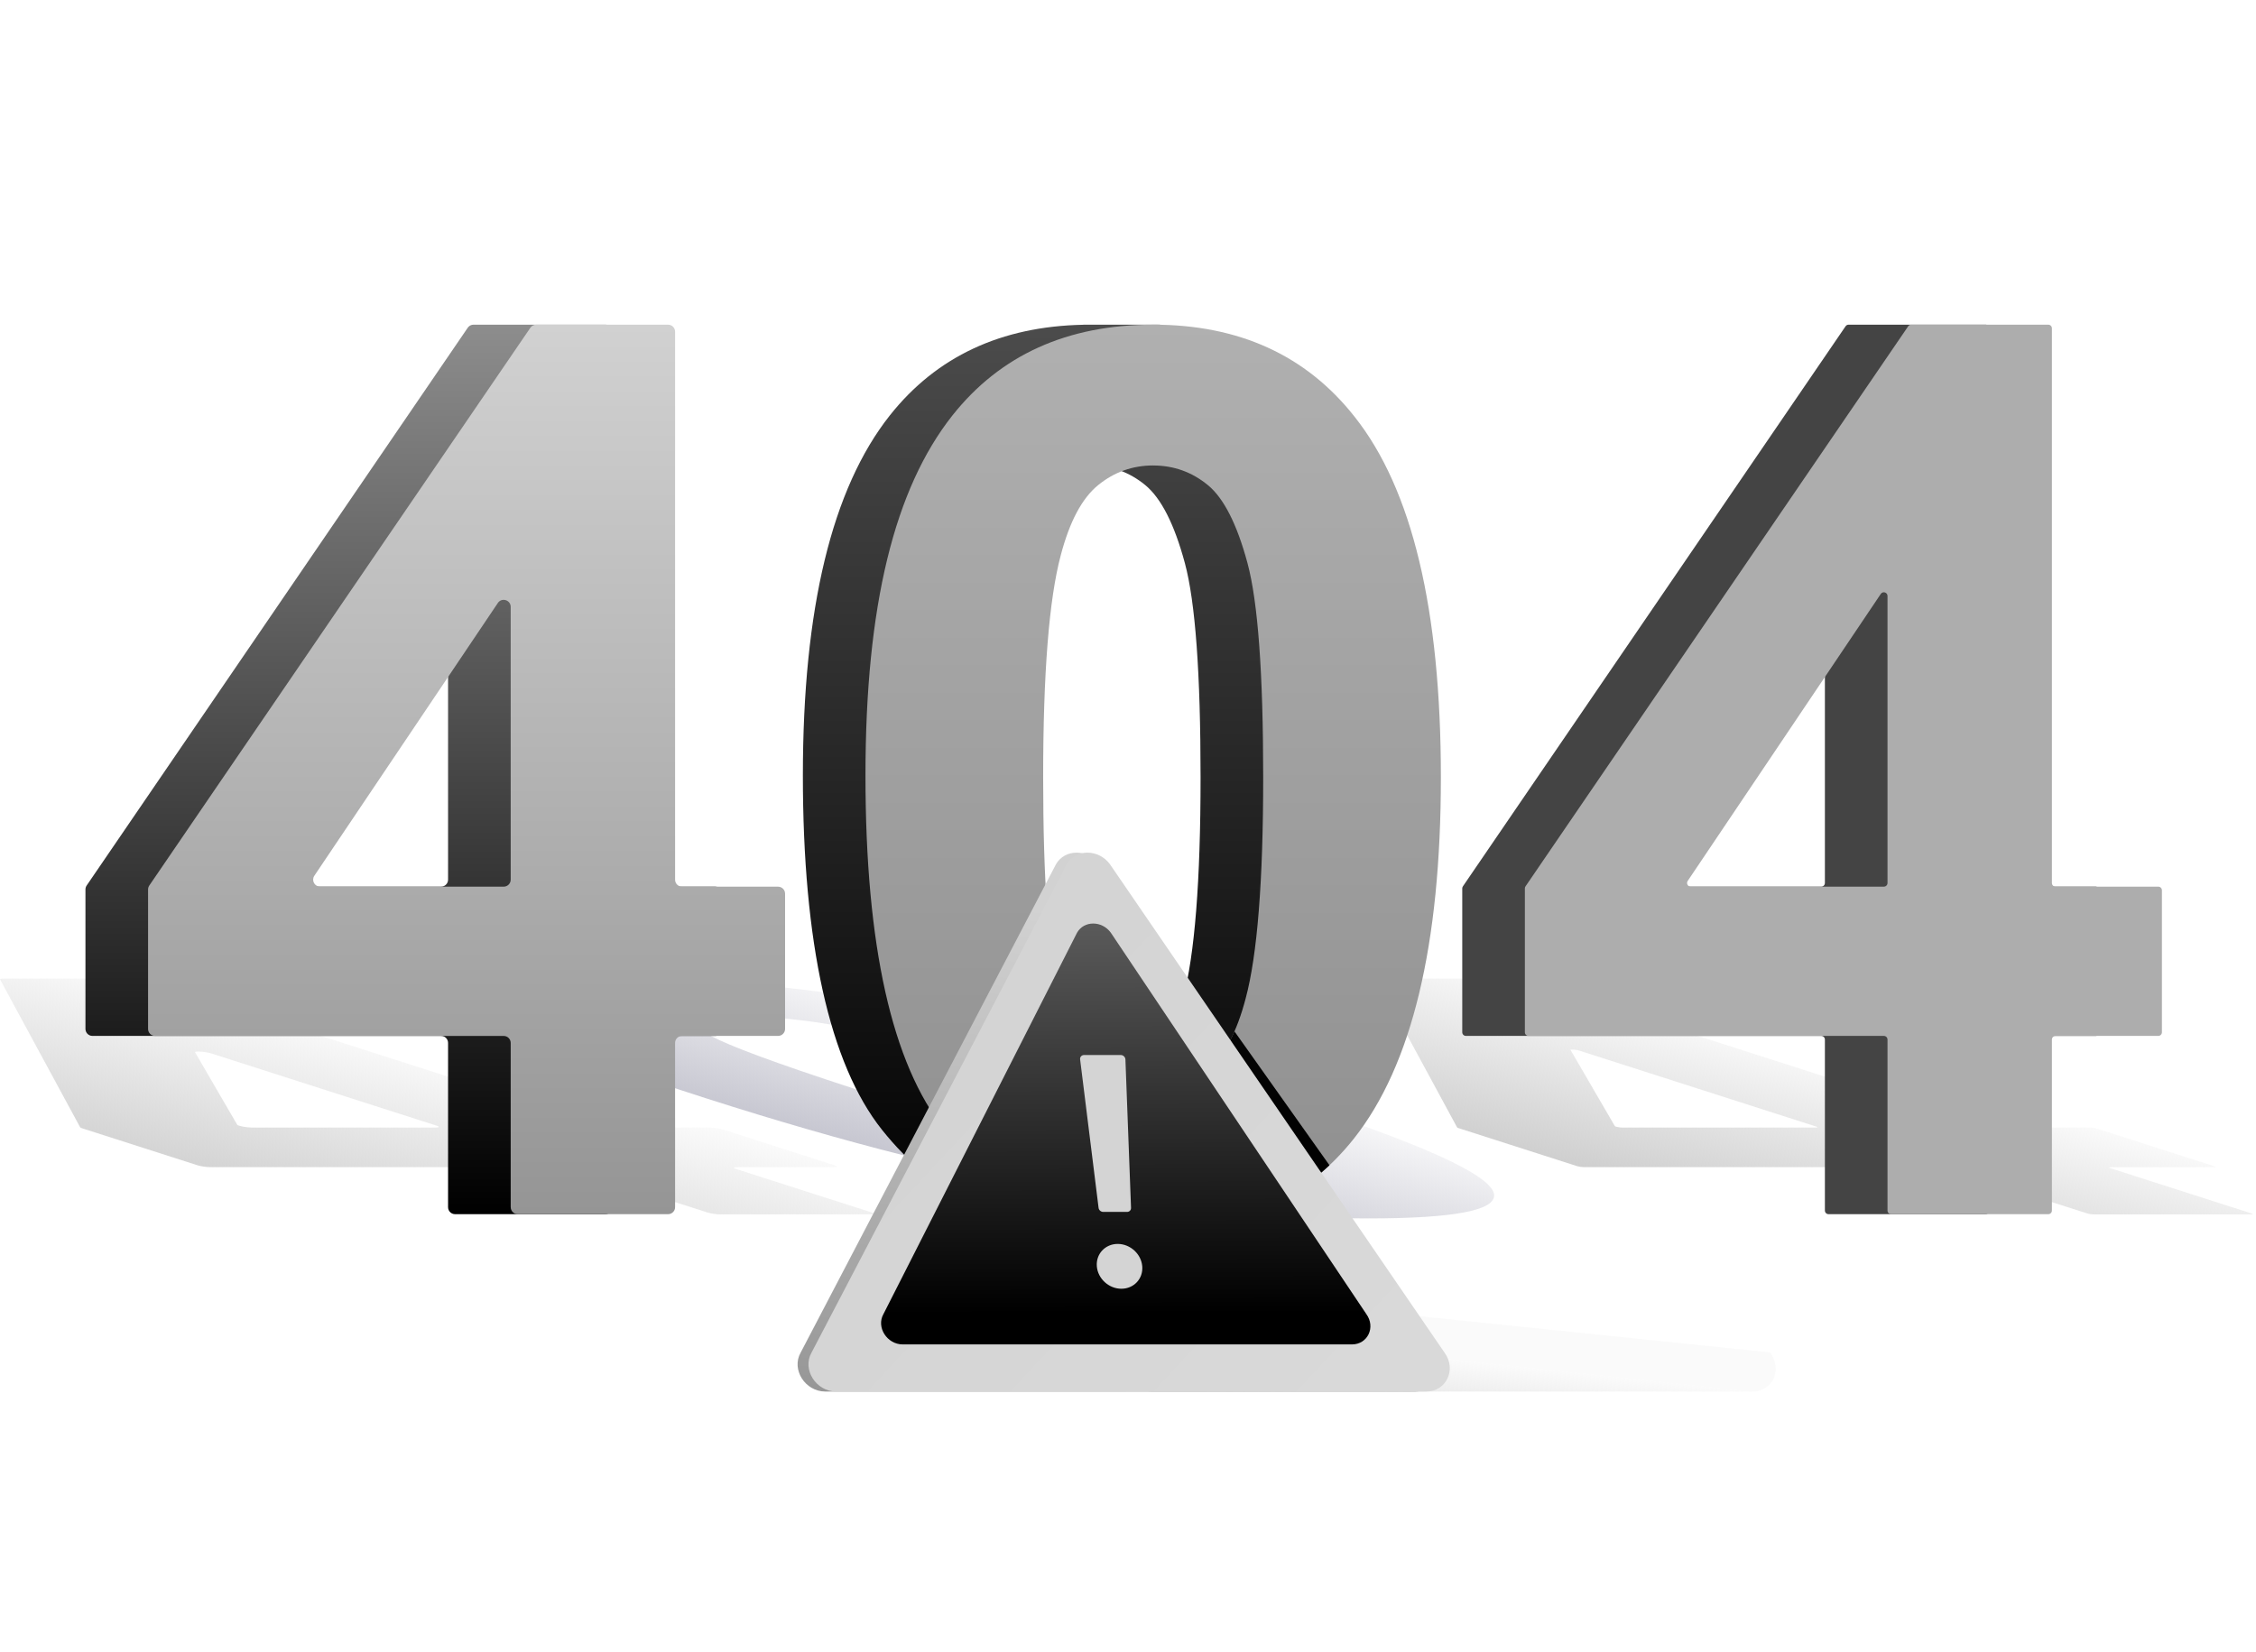 <svg width="396" height="290" viewBox="0 0 396 290" fill="none" xmlns="http://www.w3.org/2000/svg">
<path d="M124.205 212.876L100.363 205.233C99.799 205.051 98.795 204.908 98.116 204.908H36.922C36.244 204.908 35.235 204.759 34.676 204.582L14.428 198.091C14.222 198.024 14.098 197.962 14.069 197.91L0.007 171.949C-0.041 171.859 0.174 171.806 0.58 171.806H23.739C24.418 171.806 25.427 171.954 25.986 172.131L105.525 197.637C106.089 197.819 107.093 197.962 107.772 197.962H124.621C125.3 197.962 126.309 198.11 126.868 198.287L146.499 204.582C147.063 204.764 146.968 204.908 146.284 204.908H129.435C128.756 204.908 128.66 205.056 129.22 205.233L153.062 212.876C153.626 213.057 153.531 213.201 152.847 213.201H126.452C125.773 213.201 124.765 213.053 124.205 212.876ZM76.663 197.632L37.071 184.937C36.067 184.616 34.097 184.487 34.251 184.755L41.631 197.451C41.755 197.666 43.251 197.957 44.236 197.957H76.448C77.127 197.957 77.223 197.809 76.663 197.632Z" fill="url(#paint0_linear_2798_5644)"/>
<path d="M108.885 171.801C123.952 171.801 140.17 173.226 157.546 176.075C178.186 179.449 200.695 185.047 225.082 192.867C249.408 200.668 261.797 206.275 262.256 209.688C262.61 212.498 255.254 213.908 240.192 213.908C225.13 213.908 208.046 212.364 189.161 209.281C170.275 206.198 148.497 200.696 123.818 192.785C99.607 185.023 87.28 179.435 86.821 176.022C86.467 173.211 93.823 171.801 108.885 171.801ZM129.32 178.355C125.711 178.355 123.445 178.661 122.518 179.268C121.59 179.879 122.8 180.969 126.16 182.547C130.481 184.593 140.189 188.029 155.275 192.867C170.361 197.704 181.646 201.026 189.127 202.838C196.608 204.649 202.683 205.854 207.348 206.451C212.014 207.054 216.148 207.35 219.757 207.35C223.366 207.35 225.632 207.044 226.559 206.437C227.487 205.83 226.272 204.735 222.917 203.158C218.653 201.131 208.978 197.699 193.893 192.862C178.807 188.025 167.522 184.702 160.041 182.891C152.56 181.079 146.47 179.87 141.776 179.263C137.082 178.656 132.933 178.35 129.325 178.35L129.32 178.355Z" fill="url(#paint1_linear_2798_5644)"/>
<path d="M366.366 213.034L341.558 205.08C341.261 204.984 340.735 204.908 340.382 204.908H278.017C277.659 204.908 277.133 204.831 276.841 204.735L255.962 198.039C255.857 198.005 255.79 197.972 255.776 197.943L241.656 171.878C241.632 171.83 241.742 171.801 241.957 171.801H266.01C266.368 171.801 266.894 171.878 267.186 171.973L347.69 197.79C347.987 197.886 348.512 197.962 348.866 197.962H366.887C367.245 197.962 367.771 198.039 368.063 198.134L388.66 204.74C388.956 204.836 388.903 204.912 388.55 204.912H370.529C370.171 204.912 370.123 204.989 370.419 205.084L395.227 213.038C395.524 213.134 395.471 213.21 395.117 213.21H367.551C367.193 213.21 366.667 213.134 366.375 213.038L366.366 213.034ZM318.824 197.79L277.161 184.43C276.636 184.263 275.603 184.196 275.684 184.334L283.452 197.694C283.519 197.809 284.303 197.962 284.819 197.962H318.714C319.072 197.962 319.12 197.886 318.824 197.79Z" fill="url(#paint2_linear_2798_5644)"/>
<path d="M307.648 244.304H202.201C200.858 244.304 199.658 243.75 198.764 242.894C198.042 242.201 166.886 224.792 166.886 224.792C165.223 222.445 171.437 222.79 178.129 223.746L310.692 237.431C312.925 240.404 311.199 244.3 307.652 244.3L307.648 244.304Z" fill="url(#paint3_linear_2798_5644)"/>
<path d="M125.585 155.664H108.736C108.057 155.664 107.507 155.114 107.507 154.436V58.228C107.507 57.55 106.958 57 106.279 57H83.12C82.713 57 82.331 57.201 82.106 57.535L15.215 155.458C15.076 155.664 15 155.903 15 156.152V180.639C15 181.318 15.55 181.868 16.229 181.868H77.422C78.101 181.868 78.65 182.418 78.65 183.096V211.934C78.65 212.613 79.2 213.163 79.879 213.163H106.274C106.953 213.163 107.503 212.613 107.503 211.934V183.096C107.503 182.418 108.052 181.868 108.731 181.868H125.581C126.259 181.868 126.809 181.318 126.809 180.639V156.897C126.809 156.218 126.259 155.669 125.581 155.669L125.585 155.664ZM78.65 154.436C78.65 155.114 78.101 155.664 77.422 155.664H45.21C44.225 155.664 43.637 154.565 44.187 153.747L76.399 105.856C77.078 104.848 78.65 105.331 78.65 106.545V154.436Z" fill="url(#paint4_linear_2798_5644)"/>
<path d="M203.619 58.338V57H190.192V57.014C175.719 57.296 164.39 62.597 156.207 72.913C146.02 85.785 140.93 106.86 140.93 136.142C140.93 165.425 145.562 186.734 154.83 198.364C164.094 209.998 176.297 215.815 191.43 215.815C191.593 215.815 191.751 215.816 191.908 215.811L203.619 215.815V214.491C212.979 212.317 220.66 207.455 226.649 199.903C236.836 187.03 241.926 165.884 241.926 136.458C241.926 107.032 236.869 85.852 226.755 73.123C220.713 65.465 212.998 60.542 203.615 58.338H203.619ZM207.658 175.291C206.1 181.232 203.911 185.353 201.081 187.652C198.251 189.951 195.035 191.098 191.426 191.098C187.817 191.098 184.619 189.965 181.823 187.704C179.026 185.443 176.713 180.898 174.872 174.072C173.032 167.246 172.114 154.708 172.114 136.463C172.114 118.217 173.137 105.235 175.193 97.525C176.746 91.583 178.94 87.463 181.77 85.164C184.6 82.865 187.817 81.717 191.426 81.717C195.035 81.717 198.232 82.869 201.029 85.164C203.82 87.463 206.138 92.023 207.979 98.849C209.819 105.675 210.737 118.213 210.737 136.458C210.737 154.703 209.709 167.647 207.658 175.286V175.291Z" fill="url(#paint5_linear_2798_5644)"/>
<path d="M367.85 155.664H349.829C349.471 155.664 349.184 155.377 349.184 155.019V57.645C349.184 57.287 348.897 57 348.539 57H324.486C324.271 57 324.075 57.105 323.955 57.282L256.787 155.607C256.715 155.712 256.672 155.841 256.672 155.97V181.223C256.672 181.581 256.959 181.868 257.317 181.868H319.682C320.04 181.868 320.327 182.155 320.327 182.513V212.522C320.327 212.881 320.614 213.167 320.972 213.167H348.539C348.897 213.167 349.184 212.881 349.184 212.522V182.513C349.184 182.155 349.471 181.868 349.829 181.868H367.85C368.208 181.868 368.495 181.581 368.495 181.223V156.309C368.495 155.951 368.208 155.664 367.85 155.664ZM320.327 155.019C320.327 155.377 320.04 155.664 319.682 155.664H285.787C285.271 155.664 284.965 155.086 285.251 154.66L319.146 104.269C319.5 103.739 320.327 103.992 320.327 104.628V155.019Z" fill="url(#paint6_linear_2798_5644)"/>
<path d="M89.643 211.939V183.101C89.643 182.422 89.093 181.873 88.414 181.873H27.221C26.542 181.873 25.992 181.323 25.992 180.644V156.156C25.992 155.908 26.069 155.669 26.207 155.463L93.099 57.54C93.328 57.206 93.706 57.005 94.112 57.005H117.271C117.95 57.005 118.5 57.554 118.5 58.233V154.44C118.5 155.119 119.049 155.669 119.728 155.669H136.577C137.256 155.669 137.806 156.218 137.806 156.897V180.639C137.806 181.318 137.256 181.868 136.577 181.868H119.728C119.049 181.868 118.5 182.418 118.5 183.096V211.934C118.5 212.613 117.95 213.163 117.271 213.163H90.876C90.197 213.163 89.647 212.613 89.647 211.934L89.643 211.939ZM89.643 154.436V106.545C89.643 105.331 88.07 104.853 87.391 105.856L55.179 153.747C54.629 154.565 55.217 155.664 56.202 155.664H88.414C89.093 155.664 89.643 155.114 89.643 154.436Z" fill="url(#paint7_linear_2798_5644)"/>
<path d="M202.419 57C217.485 57 229.258 62.377 237.748 73.128C247.862 85.857 252.919 106.97 252.919 136.463C252.919 165.955 247.829 187.035 237.642 199.908C229.225 210.514 217.485 215.82 202.419 215.82C187.352 215.82 175.082 210.003 165.818 198.368C156.55 186.734 151.918 165.994 151.918 136.147C151.918 106.301 157.009 85.79 167.195 72.917C175.612 62.311 187.352 57.005 202.419 57.005V57ZM202.419 81.717C198.81 81.717 195.593 82.869 192.763 85.164C189.933 87.463 187.739 91.583 186.186 97.525C184.135 105.235 183.107 118.213 183.107 136.463C183.107 154.713 184.025 167.246 185.866 174.072C187.706 180.898 190.019 185.443 192.816 187.704C195.607 189.97 198.81 191.098 202.419 191.098C206.028 191.098 209.245 189.951 212.074 187.652C214.904 185.353 217.093 181.232 218.652 175.291C220.702 167.652 221.73 154.708 221.73 136.463C221.73 118.217 220.812 105.68 218.972 98.854C217.132 92.028 214.818 87.468 212.022 85.168C209.225 82.869 206.028 81.722 202.419 81.722V81.717Z" fill="url(#paint8_linear_2798_5644)"/>
<path d="M331.319 212.522V182.513C331.319 182.155 331.033 181.868 330.674 181.868H268.309C267.951 181.868 267.664 181.581 267.664 181.223V155.97C267.664 155.841 267.702 155.712 267.779 155.607L334.947 57.282C335.067 57.105 335.268 57 335.478 57H359.531C359.889 57 360.176 57.287 360.176 57.645V155.019C360.176 155.377 360.463 155.664 360.821 155.664H378.842C379.201 155.664 379.487 155.951 379.487 156.309V181.223C379.487 181.581 379.201 181.868 378.842 181.868H360.821C360.463 181.868 360.176 182.155 360.176 182.513V212.522C360.176 212.881 359.889 213.167 359.531 213.167H331.965C331.606 213.167 331.319 212.881 331.319 212.522ZM331.319 155.019V104.628C331.319 103.992 330.492 103.739 330.139 104.269L296.244 154.66C295.957 155.09 296.263 155.664 296.779 155.664H330.674C331.033 155.664 331.319 155.377 331.319 155.019Z" fill="url(#paint9_linear_2798_5644)"/>
<path d="M233.366 204.578C225.398 212.073 215.087 215.82 202.42 215.82C187.287 215.82 175.083 210.003 165.82 198.368C165.595 198.091 165.375 197.804 165.16 197.513L183.802 159.555C184.261 165.821 184.949 170.659 185.872 174.072C187.712 180.898 190.026 185.443 192.822 187.704C195.614 189.97 198.816 191.098 202.42 191.098C206.024 191.098 209.246 189.951 212.076 187.652C213.873 186.194 215.412 184 216.693 181.074L233.366 204.578Z" fill="url(#paint10_linear_2798_5644)"/>
<path d="M248.414 244.304H144.879C141.327 244.304 138.866 240.432 140.534 237.478L185.351 151.744C186.895 149.01 190.944 149.01 192.932 151.744L251.654 237.478C253.805 240.432 251.965 244.304 248.418 244.304H248.414Z" fill="url(#paint11_linear_2798_5644)"/>
<path d="M250.324 244.304H146.789C143.237 244.304 140.776 240.432 142.444 237.478L187.261 151.744C188.805 149.01 192.854 149.01 194.842 151.744L253.565 237.478C255.716 240.432 253.875 244.304 250.328 244.304H250.324Z" fill="url(#paint12_linear_2798_5644)"/>
<path d="M237.304 236.03H158.468C155.695 236.03 153.769 233.004 155.074 230.7L189.06 163.742C190.269 161.606 193.428 161.606 194.982 163.742L239.833 230.7C241.51 233.009 240.076 236.03 237.304 236.03Z" fill="url(#paint13_linear_2798_5644)"/>
<path d="M200.502 222.321C200.679 224.496 199.034 226.255 196.835 226.255C194.637 226.255 192.706 224.491 192.529 222.321C192.352 220.151 193.996 218.387 196.195 218.387C198.394 218.387 200.325 220.151 200.502 222.321Z" fill="#D4D4D4"/>
<path d="M197.833 212.766H193.646C193.23 212.766 192.867 212.431 192.833 212.025L189.592 185.964C189.559 185.553 189.87 185.223 190.285 185.223H196.734C197.149 185.223 197.513 185.558 197.546 185.964L198.531 212.025C198.564 212.436 198.254 212.766 197.838 212.766H197.833Z" fill="#D4D4D4"/>
<defs>
<linearGradient id="paint0_linear_2798_5644" x1="65.168" y1="212.492" x2="72.684" y2="183.919" gradientUnits="userSpaceOnUse">
<stop stop-color="#D4D4D4"/>
<stop offset="1" stop-color="#D4D4D4" stop-opacity="0.1"/>
</linearGradient>
<linearGradient id="paint1_linear_2798_5644" x1="167.483" y1="205.075" x2="174.448" y2="178.593" gradientUnits="userSpaceOnUse">
<stop stop-color="#C7C7D1"/>
<stop offset="1" stop-color="#C7C7D1" stop-opacity="0.1"/>
</linearGradient>
<linearGradient id="paint2_linear_2798_5644" x1="306.958" y1="212.546" x2="314.485" y2="183.927" gradientUnits="userSpaceOnUse">
<stop stop-color="#CFCFCF"/>
<stop offset="1" stop-color="#CDCDCD" stop-opacity="0.1"/>
</linearGradient>
<linearGradient id="paint3_linear_2798_5644" x1="239.328" y1="255.326" x2="241.276" y2="237.162" gradientUnits="userSpaceOnUse">
<stop stop-color="#CACACA"/>
<stop offset="1" stop-color="#D4D4D4" stop-opacity="0.1"/>
</linearGradient>
<linearGradient id="paint4_linear_2798_5644" x1="70.907" y1="57" x2="70.907" y2="213.167" gradientUnits="userSpaceOnUse">
<stop stop-color="#8D8D8D"/>
<stop offset="1"/>
</linearGradient>
<linearGradient id="paint5_linear_2798_5644" x1="191.426" y1="-88.537" x2="191.426" y2="215.82" gradientUnits="userSpaceOnUse">
<stop stop-color="#919191"/>
<stop offset="1"/>
</linearGradient>
<linearGradient id="paint6_linear_2798_5644" x1="312.584" y1="-88.537" x2="312.584" y2="-88.537" gradientUnits="userSpaceOnUse">
<stop stop-color="#888888"/>
<stop offset="1"/>
</linearGradient>
<linearGradient id="paint7_linear_2798_5644" x1="81.899" y1="57" x2="81.899" y2="213.167" gradientUnits="userSpaceOnUse">
<stop stop-color="#D1D1D1"/>
<stop offset="1" stop-color="#959595"/>
</linearGradient>
<linearGradient id="paint8_linear_2798_5644" x1="202.419" y1="-88.537" x2="202.419" y2="215.82" gradientUnits="userSpaceOnUse">
<stop stop-color="#CECECE"/>
<stop offset="1" stop-color="#8F8F8F"/>
</linearGradient>
<linearGradient id="paint9_linear_2798_5644" x1="323.576" y1="-88.537" x2="323.576" y2="-88.537" gradientUnits="userSpaceOnUse">
<stop stop-color="#CBCBCB"/>
<stop offset="1" stop-color="#8F8F8F"/>
</linearGradient>
<linearGradient id="paint10_linear_2798_5644" x1="172.325" y1="171.032" x2="219.619" y2="218.325" gradientUnits="userSpaceOnUse">
<stop stop-color="#7A8496" stop-opacity="0"/>
<stop offset="0.48" stop-opacity="0.96"/>
<stop offset="1"/>
</linearGradient>
<linearGradient id="paint11_linear_2798_5644" x1="202.296" y1="161.669" x2="191.923" y2="259.463" gradientUnits="userSpaceOnUse">
<stop stop-color="#D2D2D2"/>
<stop offset="1" stop-color="#909090"/>
</linearGradient>
<linearGradient id="paint12_linear_2798_5644" x1="240.924" y1="270.376" x2="160.292" y2="195.237" gradientUnits="userSpaceOnUse">
<stop stop-color="#DADADA"/>
<stop offset="1" stop-color="#D4D4D4"/>
</linearGradient>
<linearGradient id="paint13_linear_2798_5644" x1="190.069" y1="156.345" x2="190.224" y2="230.571" gradientUnits="userSpaceOnUse">
<stop stop-color="#626262"/>
<stop offset="1"/>
</linearGradient>
</defs>
</svg>
